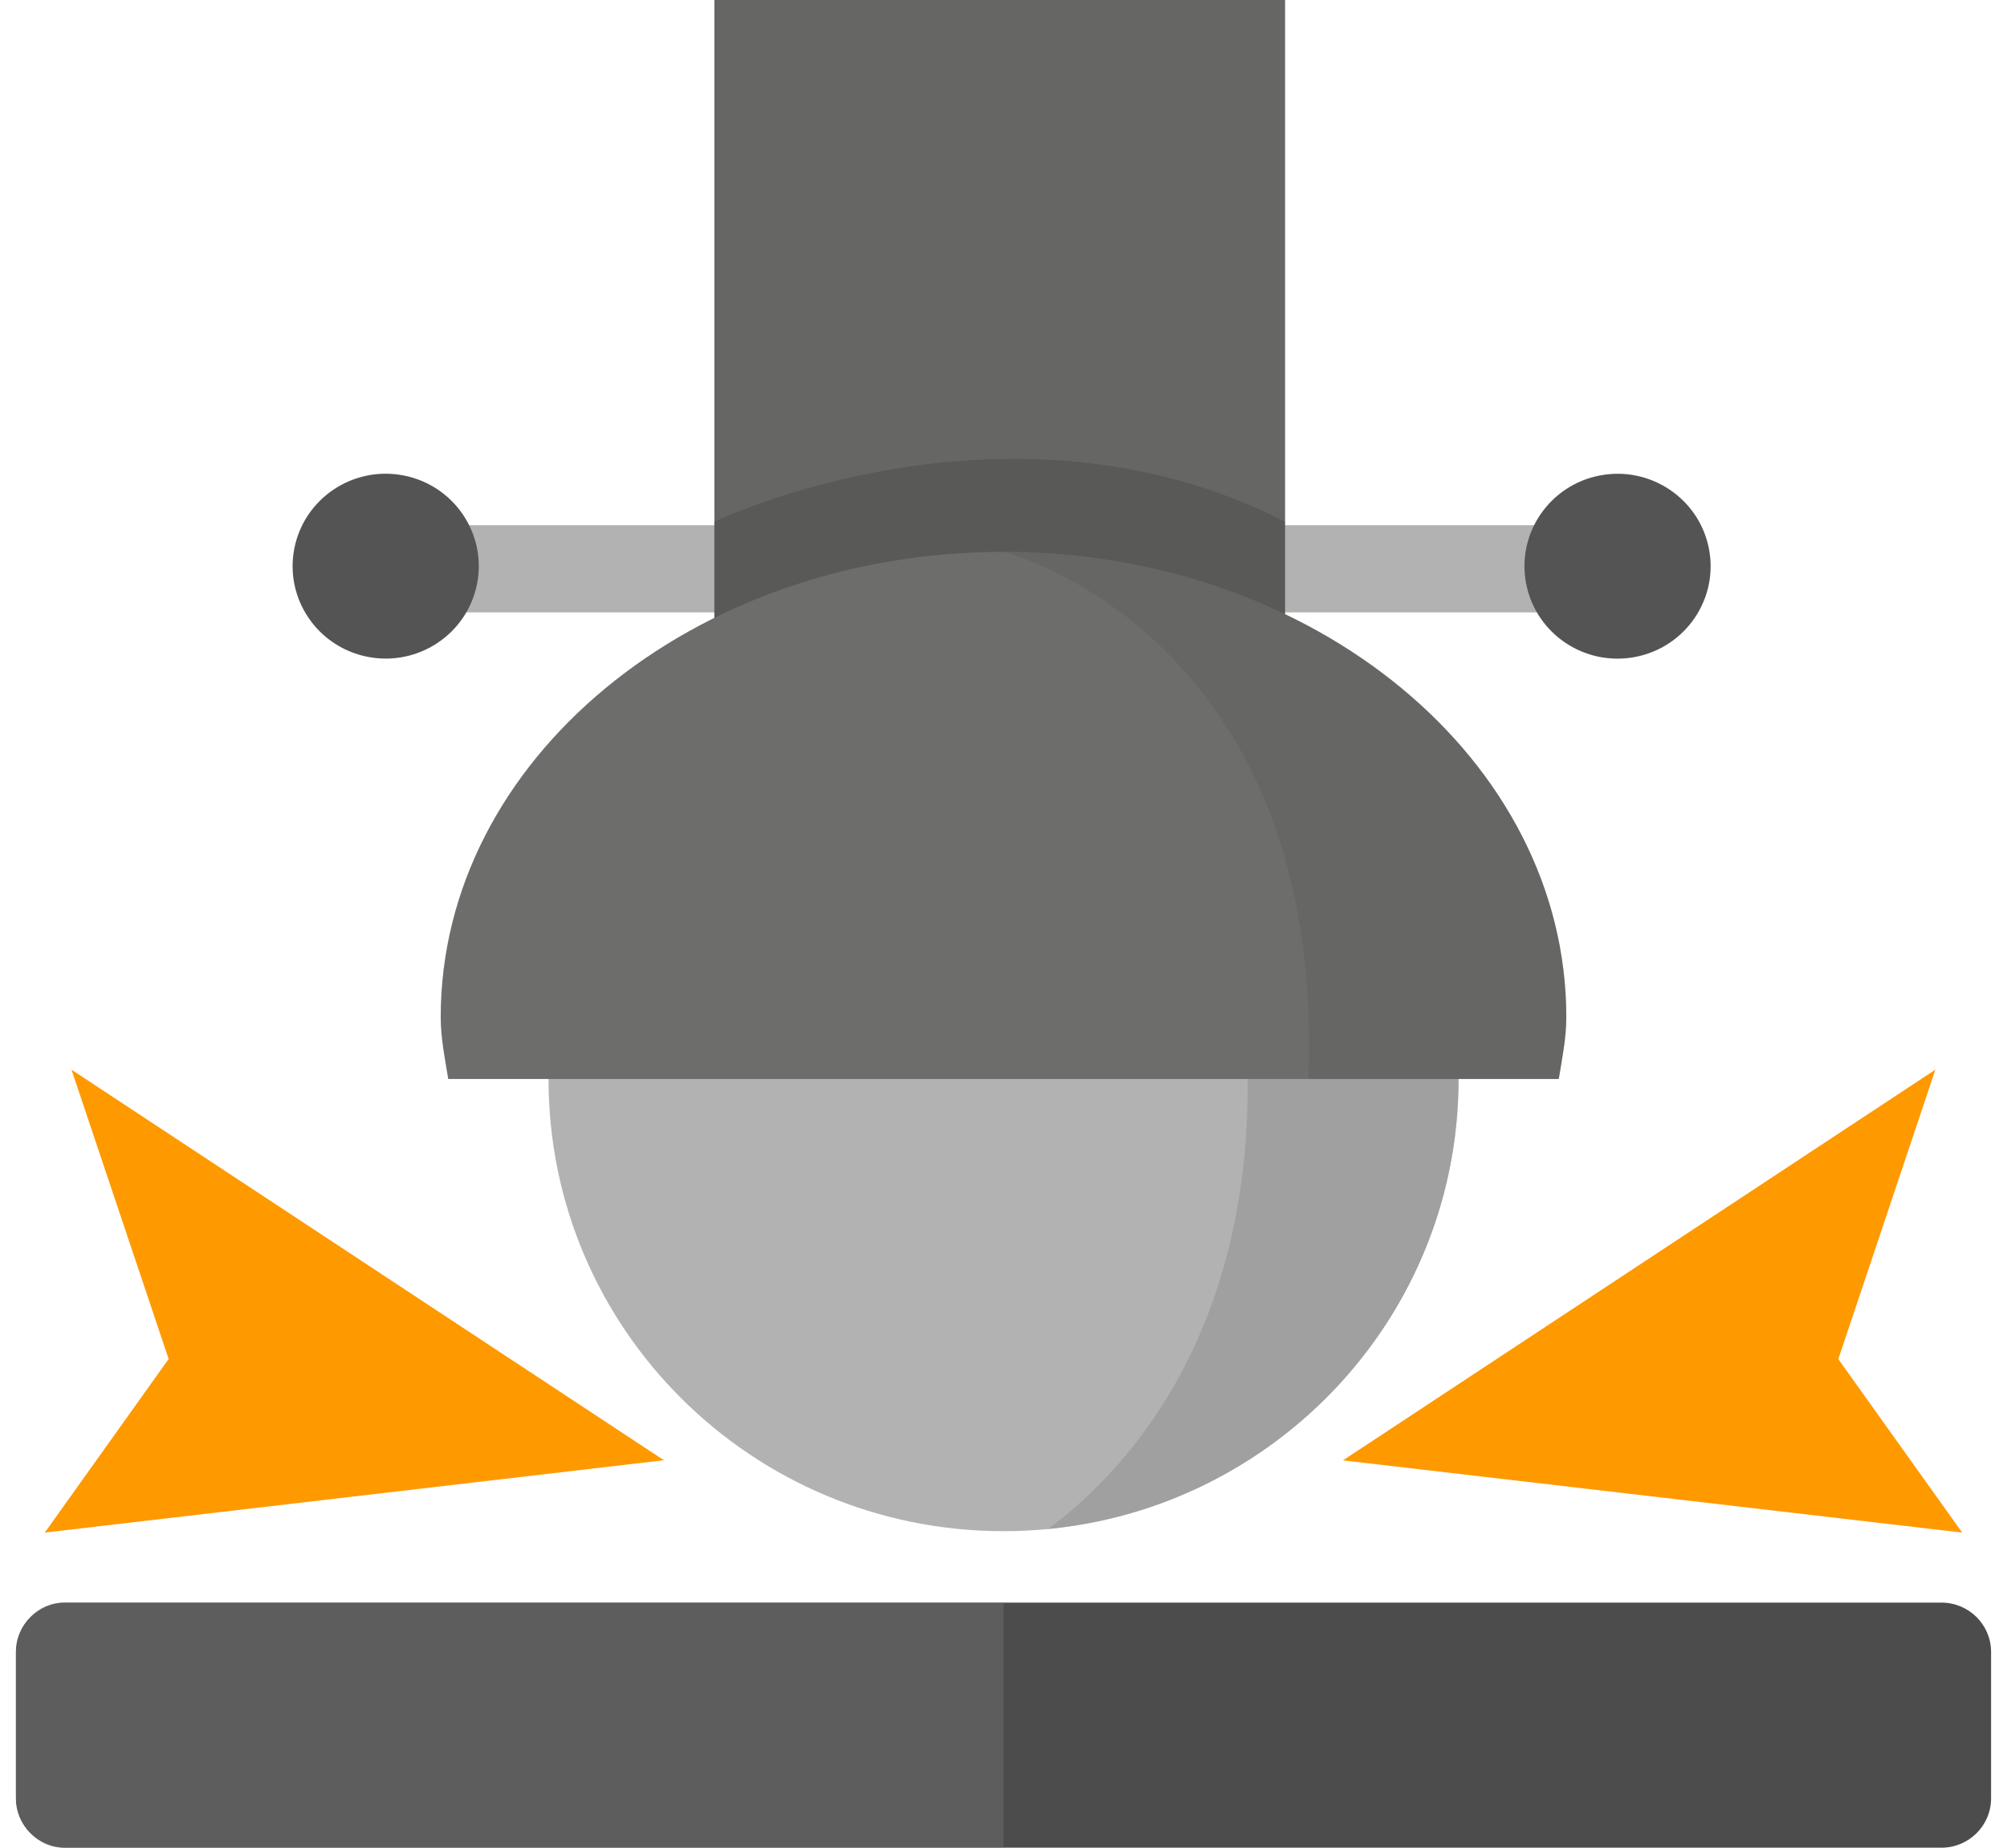 <svg width="63" height="58" viewBox="0 0 63 58" fill="none" xmlns="http://www.w3.org/2000/svg">
<path d="M50.775 16.486H31.381V19.223H50.775V16.486Z" fill="#B2B2B2"/>
<path d="M51.327 20.623C52.912 20.32 53.949 18.799 53.644 17.225C53.339 15.652 51.807 14.622 50.222 14.925C48.638 15.228 47.601 16.749 47.906 18.323C48.211 19.896 49.743 20.926 51.327 20.623Z" fill="#545454"/>
<path d="M31.502 16.486H12.107V19.223H31.502V16.486Z" fill="#B2B2B2"/>
<path d="M14.976 18.321C15.281 16.747 14.244 15.226 12.659 14.923C11.075 14.62 9.543 15.65 9.238 17.223C8.933 18.797 9.97 20.318 11.554 20.621C13.139 20.924 14.671 19.894 14.976 18.321Z" fill="#545454"/>
<path d="M40.332 0H22.426V23.895H40.332V0Z" fill="#6D6D6C"/>
<path d="M40.332 0H22.426V23.895H40.332V0Z" fill="#6D6D6C"/>
<path opacity="0.3" d="M40.332 0H22.426V23.895H40.332V0Z" fill="#545454"/>
<path opacity="0.5" d="M40.332 24.344V16.374C31.652 11.94 22.426 16.374 22.426 16.374V24.344H40.332Z" fill="#4C4C4C"/>
<path d="M60.94 50.307H2.06C1.198 50.307 0.5 51 0.5 51.855V56.452C0.5 57.307 1.198 58.001 2.06 58.001H60.94C61.802 58.001 62.5 57.307 62.5 56.452V51.855C62.5 51 61.802 50.307 60.94 50.307Z" fill="#4C4C4C"/>
<path opacity="0.5" d="M31.501 58.001H1.985C1.165 58.001 0.5 57.273 0.5 56.377V51.931C0.5 51.033 1.165 50.307 1.985 50.307H31.501V58.001Z" fill="#6F6F6F"/>
<path d="M45.781 33.883C45.781 26.051 39.387 20.537 31.5 20.537C23.613 20.537 17.219 26.051 17.219 33.883C17.219 41.716 23.613 48.065 31.5 48.065C39.387 48.065 45.781 41.716 45.781 33.883Z" fill="#B2B2B2"/>
<path opacity="0.7" d="M31.502 20.535C31.502 20.535 31.503 20.535 31.505 20.535C39.392 20.535 45.786 26.049 45.786 33.881C45.786 41.245 40.134 47.298 32.904 47.995C35.134 46.343 39.165 42.228 39.165 34.061C39.165 28.34 36.093 23.318 31.503 20.535H31.502Z" fill="#999999"/>
<path d="M5.294 42.66L1.406 48.109L20.84 45.838L2.244 33.578L5.294 42.66Z" fill="#FF9900"/>
<path d="M42.156 45.842L61.593 48.109L57.705 42.664L60.751 33.578L42.156 45.842Z" fill="#FF9900"/>
<path d="M48.93 33.87C49.033 33.229 49.166 32.597 49.166 31.93C49.166 23.863 41.257 17.323 31.5 17.323C21.742 17.323 13.834 23.863 13.834 31.93C13.834 32.595 13.967 33.229 14.07 33.87H48.93Z" fill="#6D6D6C"/>
<path opacity="0.3" d="M41.077 33.87H48.93C49.033 33.229 49.166 32.597 49.166 31.93C49.166 23.863 41.258 17.323 31.5 17.323C31.5 17.323 41.601 19.846 41.077 33.87Z" fill="#545454"/>
</svg>
